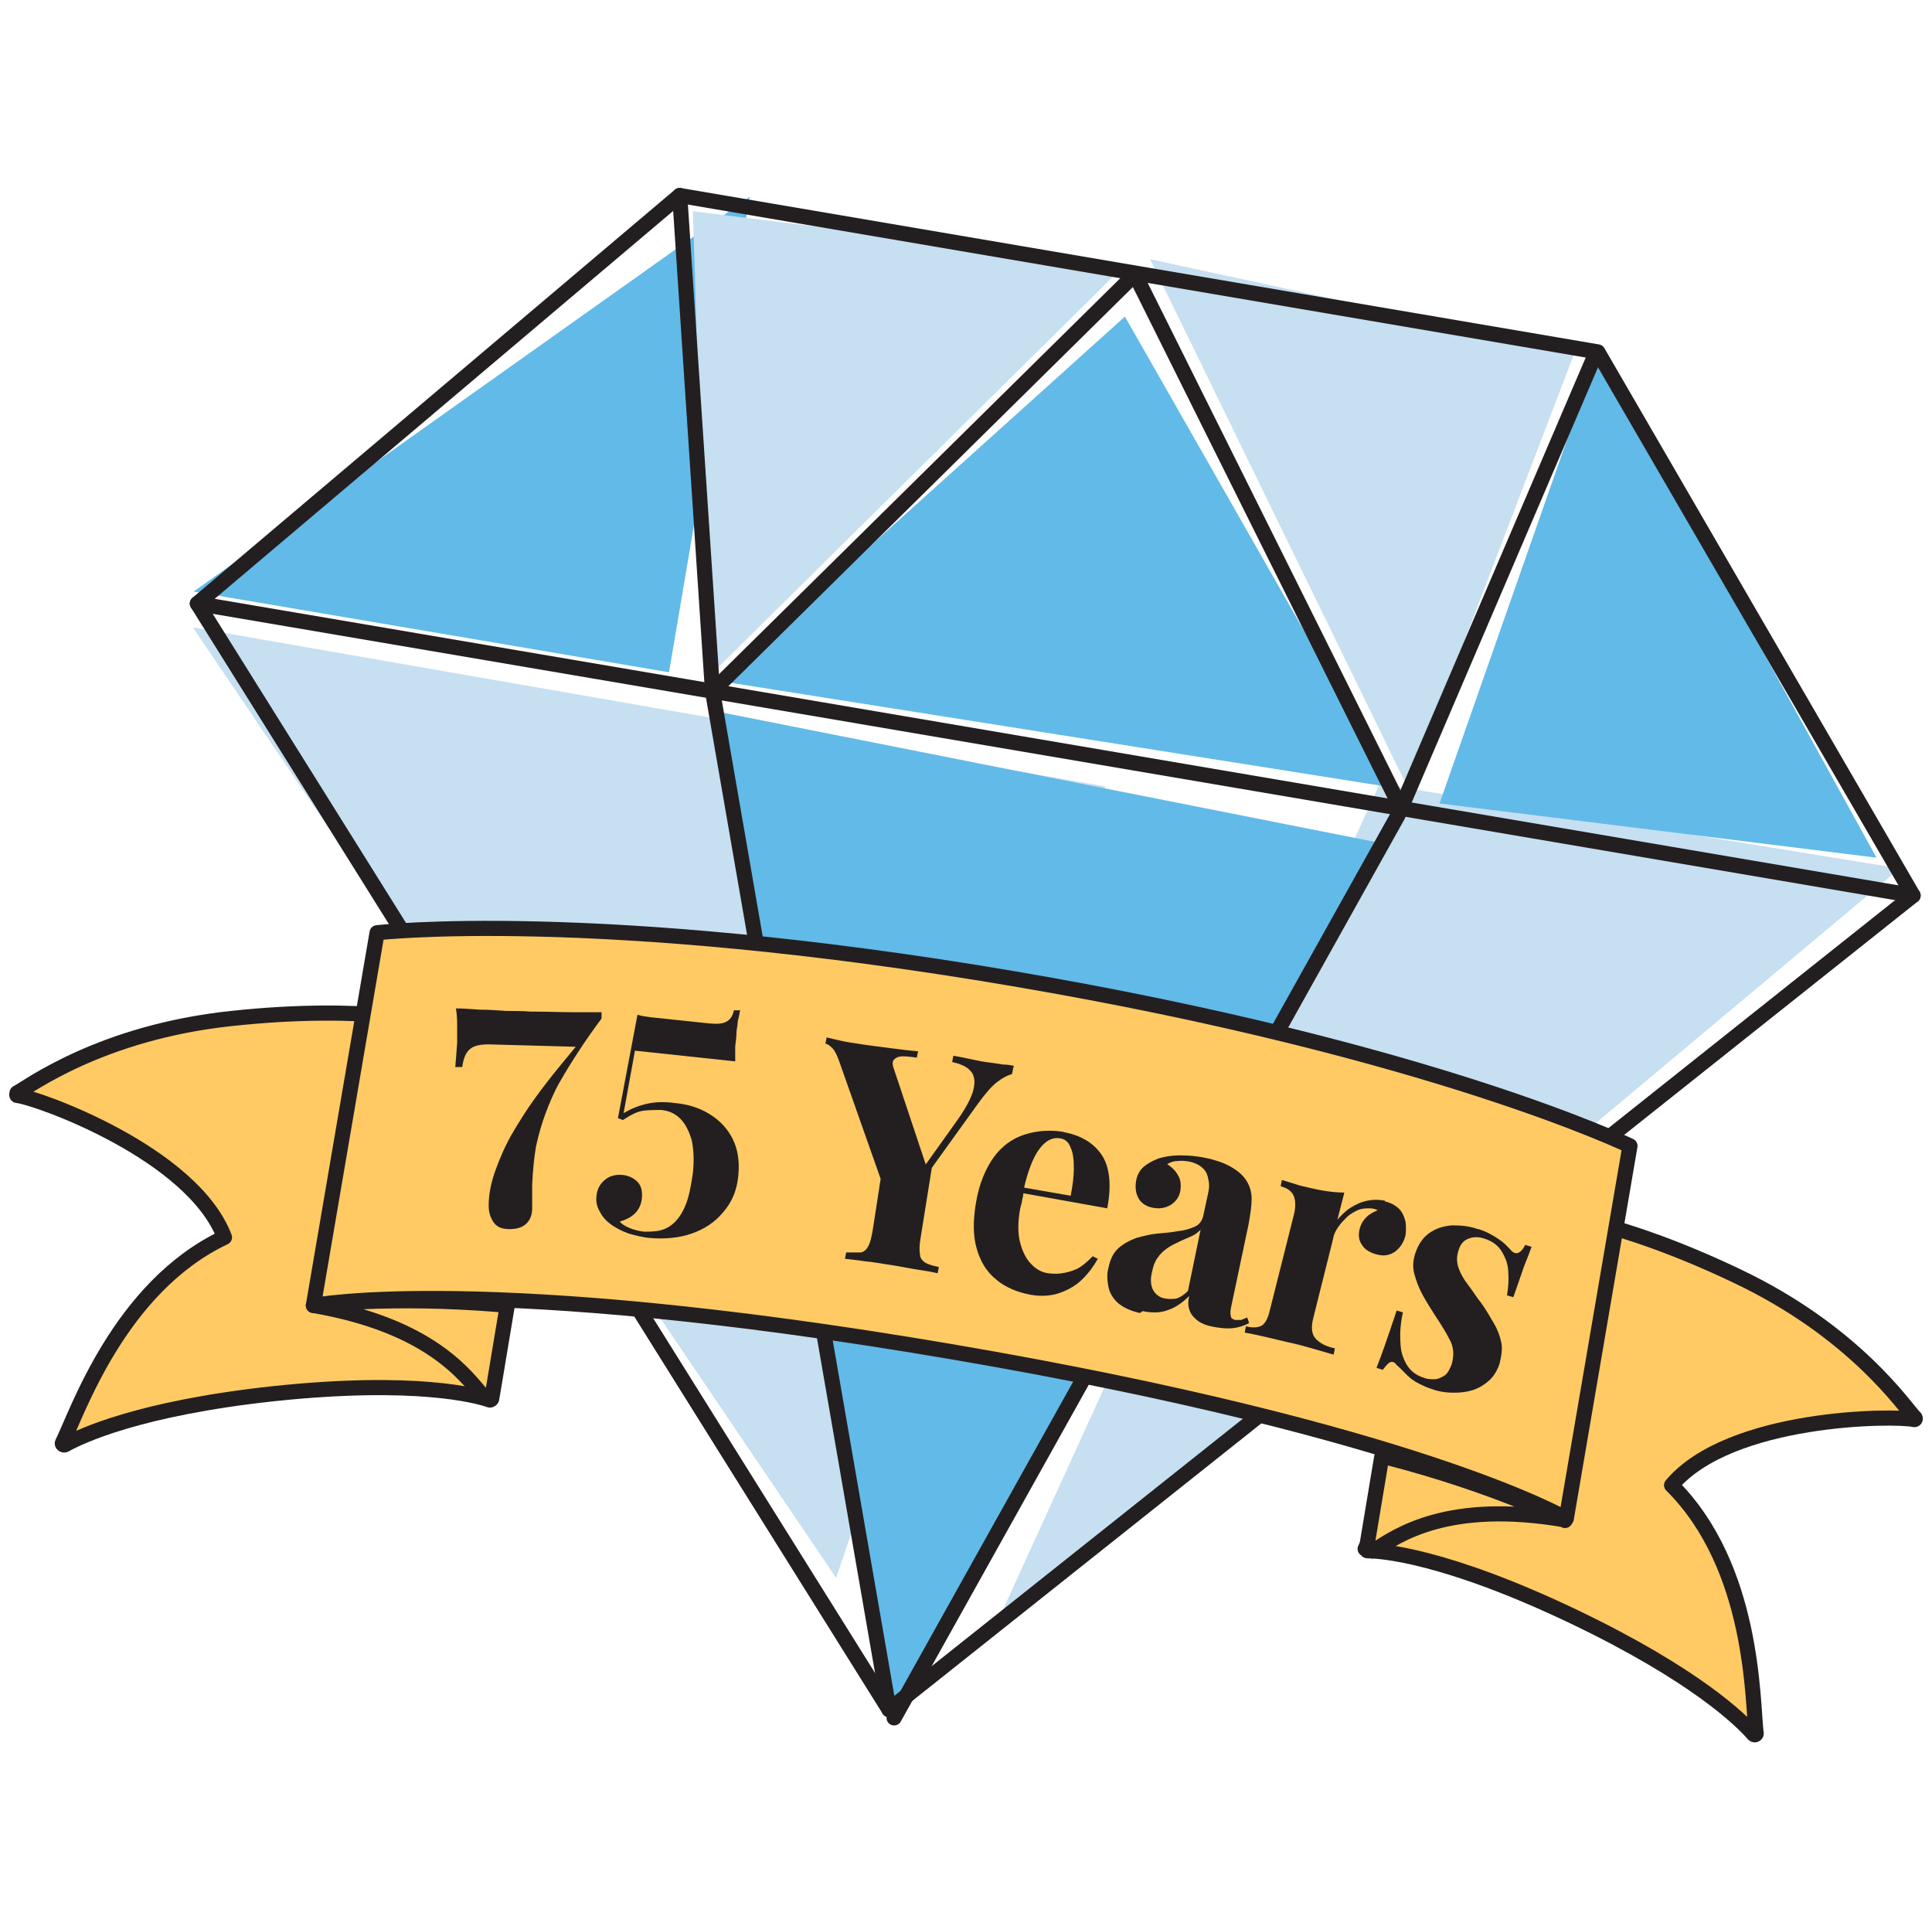 <?xml version="1.0" encoding="UTF-8"?>
<svg id="Layer_1" xmlns="http://www.w3.org/2000/svg" version="1.1" viewBox="0 0 306.4 306">
  <!-- Generator: Adobe Illustrator 29.5.1, SVG Export Plug-In . SVG Version: 2.1.0 Build 141)  -->
  <defs>
    <style>
      .st0 {
        fill: #231f20;
      }

      .st1 {
        fill: none;
      }

      .st1, .st2 {
        stroke: #231f20;
        stroke-linecap: round;
        stroke-linejoin: round;
        stroke-width: 2.4px;
      }

      .st3 {
        fill: #c6dff1;
      }

      .st4 {
        fill: #62bae8;
      }

      .st2 {
        fill: #ffca64;
      }
    </style>
  </defs>
  <g>
    <polygon class="st3" points="157.9 257.8 218.8 124.3 301.3 137.7 157.9 257.8"/>
    <polygon class="st3" points="132.6 250.2 175.3 124.7 30.6 99.5 132.6 250.2"/>
    <polygon class="st4" points="220.1 133.9 114.1 112.9 141.3 272.4 220.1 133.9"/>
    <polygon class="st4" points="118.9 31.2 106.1 106.6 30.7 93.8 118.9 31.2"/>
    <polygon class="st4" points="297.6 136 228.3 127.4 253.4 55.8 297.6 136"/>
    <polygon class="st4" points="221 124.9 114.2 108 178.4 50.2 221 124.9"/>
    <polygon class="st3" points="182.4 41.1 249.8 55.7 223.3 125 182.4 41.1"/>
    <polygon class="st3" points="178.4 42 109.9 33.5 112.1 107.6 178.4 42"/>
    <g>
      <polygon class="st1" points="107.8 31 253.4 55.8 303.4 142 141 271.1 31.3 95.7 107.8 31"/>
      <line class="st1" x1="31.3" y1="95.7" x2="303.4" y2="142"/>
      <polyline class="st1" points="107.8 31 113 109.6 141 271.1"/>
      <polyline class="st1" points="252.7 56.9 221.7 129.3 141.8 272.4"/>
      <polyline class="st1" points="113 109.6 180 43.5 222.2 128.2"/>
    </g>
  </g>
  <g>
    <path class="st2" d="M216.7,245.5c0,.2,0,.4.2.4,2.1,0,12.3.7,32.8,10.5,19.2,9.2,26.5,16.4,28.4,18.6.2.2.5,0,.4-.2-.6-5.1-.3-26.3-13.4-39.3,9.3-11,35.5-11.1,38.5-10.4.2,0,.2-.3,0-.4-1.5-1.5-9.4-13.5-28.2-22.4-19.3-9.2-31.4-10.3-33-10.4s-.2,0-.3.1l-25.6,53.6Z"/>
    <path class="st2" d="M248.2,241c-18.6-3.2-26.6,2.5-30.2,4.8-.6.4-1.4-.2-1.2-.8l2.3-13.8c0-.5.5-.3.9-.1,17.4,4.5,28.2,10,28.2,10Z"/>
    <path class="st2" d="M78,221.7c0,.2-.2.3-.3.3-2-.7-11.8-3.4-34.4-1-21.2,2.3-30.5,6.7-33,8.1-.2.1-.5-.1-.4-.3,2.3-4.6,9-24.7,25.7-32.6-5.1-13.4-29.8-22.2-32.9-22.5-.1-.1,0-.3,0-.4,1.9-1,13.3-9.6,34-11.8,21.3-2.3,33.1.7,34.6,1.1s.2.1.2.2l6.4,59Z"/>
    <path class="st2" d="M49.7,207c18.6,3.2,24.2,11.2,27,14.5.4.5,1.3.3,1.4-.4l2.3-13.8c0-.5-.4-.4-.8-.4-17.9-1.5-29.9.1-29.9.1Z"/>
    <path class="st2" d="M248.4,240.8s-23.7-13.9-97.7-26.5c-74-12.6-101-7.3-101-7.3l10.1-59.1s34.6-4,101,7.3c66.4,11.3,97.7,26.5,97.7,26.5l-10.1,59.1Z"/>
    <g>
      <path class="st0" d="M95.4,160.5v1c-1.4,1.9-2.6,3.6-3.7,5.3-1.1,1.7-2.1,3.3-3,4.9-.9,1.6-1.6,3.3-2.2,4.9s-1.1,3.4-1.5,5.2c-.3,1.8-.5,3.8-.6,6,0,.7,0,1.4,0,2,0,.6,0,1.2,0,1.8,0,1-.3,1.8-.9,2.4s-1.5.9-2.7.9c-1.3,0-2.1-.4-2.6-1.2s-.7-1.6-.7-2.5c0-1.9.4-3.8,1.1-5.7.7-1.9,1.5-3.8,2.6-5.7,1.1-1.9,2.3-3.8,3.6-5.6,1.3-1.8,2.7-3.6,4.1-5.3,1.4-1.7,2.7-3.3,4-4.8l-1,1.9-14.4-.4c-1.3,0-2.3.2-2.9.7-.7.5-1.1,1.5-1.3,2.9h-1.1c.1-1.1.2-2.4.3-3.9,0-.5,0-1.3,0-2.3,0-1,0-2-.2-3.1,1.2,0,2.4.1,3.8.2,1.4,0,2.8.1,4.2.2,1.4,0,2.6,0,3.7.1,2.7,0,4.9.1,6.6.1,1.7,0,3.4,0,4.9,0Z"/>
      <path class="st0" d="M117.3,160.5c0,.4-.2.9-.3,1.5,0,.6-.2,1.2-.2,1.7,0,.7-.1,1.5-.2,2.2,0,.7,0,1.5,0,2.4l-15.9-1.7-1.8,9.9c1.2-.7,2.4-1.2,3.8-1.5s2.8-.3,4.3-.1c2.2.2,4,.8,5.6,1.8,1.6,1,2.8,2.3,3.6,3.9s1.1,3.5.9,5.7c-.2,2.4-1,4.3-2.4,5.9-1.3,1.6-3,2.7-5,3.4-2,.7-4.3.9-6.7.7-1.1-.1-2.2-.4-3.3-.7-1.1-.4-2.1-.9-3-1.6-.8-.6-1.3-1.3-1.7-2.1-.4-.8-.5-1.5-.4-2.3.1-1,.5-1.8,1.3-2.5.7-.6,1.7-.9,2.8-.8,1,.1,1.8.5,2.4,1.1.6.6.8,1.5.7,2.6-.1,1-.5,1.8-1.1,2.4-.6.6-1.4,1-2.4,1.3.3.4.8.7,1.5,1,.7.3,1.5.5,2.3.6.9,0,1.8,0,2.6-.2.8-.2,1.6-.6,2.3-1.3.7-.7,1.3-1.6,1.8-2.9s.8-2.9,1.1-5c.2-2,.1-3.7-.2-5.1-.4-1.4-1-2.6-1.8-3.4-.8-.8-1.8-1.3-3.1-1.4-.7,0-1.5,0-2.6.1s-2.2.7-3.4,1.5l-.8-.3,3.1-16.4c.6.2,1.3.3,2.1.4l9.5,1c1.1.1,2,0,2.5-.3.6-.3,1-.9,1.2-1.8h1Z"/>
      <path class="st0" d="M160.7,169.3l-.2,1c-.7.2-1.5.6-2.4,1.3-.9.7-1.9,1.9-3,3.4l-11.8,16.4-2.2-.4-7.9-22.4c-.4-1.2-.8-2-1.2-2.4-.4-.4-.8-.7-1.1-.7l.2-1c.8.2,1.7.4,2.6.6.9.2,1.9.3,3,.5,1.4.2,2.9.4,4.5.6,1.6.2,3.1.4,4.4.5l-.2,1c-.8-.1-1.5-.2-2.2-.2-.7,0-1.1.2-1.4.5-.3.3-.3.8,0,1.6l5.2,15.6-1.8,1.7,6.5-9.1c1.5-2.1,2.4-3.8,2.7-5.1.3-1.3.1-2.3-.5-2.9-.6-.7-1.6-1.1-2.9-1.4l.2-1c1.1.2,2.1.4,3,.6.9.2,1.9.4,2.9.5.7.1,1.4.2,2,.3.6,0,1.2.1,1.7.2ZM147.9,184.4l-1.9,11.9c-.2,1.1-.2,2-.1,2.6,0,.6.4,1,.8,1.3.5.3,1.2.5,2.2.7l-.2,1c-.8-.2-1.9-.4-3.3-.6-1.3-.2-2.7-.5-4-.7-1.5-.2-2.9-.5-4.2-.6-1.3-.2-2.4-.3-3.2-.4l.2-1c1,0,1.8,0,2.3,0,.5-.1.9-.4,1.2-1,.3-.5.5-1.4.7-2.5l1.5-9.7,3.7,3.6,4.2-4.6Z"/>
      <path class="st0" d="M168.6,179.5c2.8.5,4.8,1.7,6.1,3.6,1.3,1.9,1.6,4.8.9,8.5l-15.6-2.8v-.9c0,0,9.8,1.7,9.8,1.7.3-1.5.5-3,.5-4.3s-.1-2.5-.5-3.3c-.3-.9-.9-1.4-1.7-1.5-1.1-.2-2.2.3-3.2,1.6-1,1.3-1.9,3.5-2.6,6.7v.3c0,.4-.1.8-.2,1.2,0,.4-.2.8-.3,1.3-.4,2.2-.4,4,0,5.5.4,1.5,1,2.6,1.8,3.4.8.8,1.7,1.3,2.7,1.4.7.1,1.4.1,2.1,0s1.5-.3,2.4-.7c.8-.4,1.6-1.1,2.5-2l.8.4c-.6,1.1-1.4,2.2-2.4,3.2-1,1-2.2,1.7-3.6,2.2s-3,.6-4.7.3c-2.1-.4-4-1.2-5.4-2.4-1.5-1.2-2.5-2.8-3.1-4.9-.6-2-.6-4.5-.1-7.4.5-2.9,1.5-5.3,2.8-7.1,1.3-1.8,3-3,4.9-3.6,1.9-.6,4-.8,6.3-.4Z"/>
      <path class="st0" d="M180.8,208.2c-1.4-.3-2.5-.8-3.4-1.5-.8-.7-1.4-1.6-1.6-2.6s-.3-2,0-3.1c.3-1.4.8-2.4,1.6-3.1.8-.7,1.7-1.2,2.8-1.6,1.1-.3,2.2-.6,3.4-.7,1.2-.1,2.3-.2,3.3-.4,1.1-.1,1.9-.4,2.6-.7.7-.3,1.1-.9,1.3-1.6l.8-3.7c.2-.8.2-1.6,0-2.3-.1-.7-.4-1.3-.9-1.7-.5-.5-1.2-.8-2-1-.6-.1-1.3-.2-1.9-.1-.7,0-1.2.2-1.7.5.8.5,1.4,1.1,1.8,1.9.4.7.4,1.5.3,2.3-.2,1.1-.8,1.8-1.6,2.3-.9.5-1.8.6-2.8.4-1.1-.2-1.9-.8-2.3-1.6-.4-.8-.5-1.7-.3-2.8.2-.9.6-1.6,1.2-2.1.6-.5,1.3-.9,2.3-1.3,1-.3,2.1-.5,3.4-.5,1.3,0,2.7.1,4.1.4s2.7.7,3.8,1.3,2,1.3,2.6,2.2c.6.9.9,1.9.9,3,0,1.1-.2,2.4-.5,4.1l-2.7,12.8c-.2.8-.2,1.3-.1,1.7,0,.3.3.5.7.6.3,0,.6,0,.9,0,.3-.1.6-.2,1-.4l.3.9c-.8.4-1.6.7-2.6.8-.9.1-1.9,0-3-.2-1.2-.2-2.1-.6-2.7-1.1-.6-.5-1-1-1.2-1.7-.2-.6-.2-1.3,0-2.1-1,1-2.1,1.8-3.3,2.2-1.2.5-2.6.5-4.1.2ZM184.8,205.9c.6.1,1.2.1,1.8,0,.6-.2,1.2-.6,1.8-1.2l2-9.7c-.4.4-.9.8-1.4,1-.6.3-1.2.5-1.8.8s-1.3.6-1.9,1c-.6.4-1.2.9-1.6,1.5-.5.6-.8,1.4-1,2.4-.3,1.2-.2,2.2.2,2.9.4.7,1.1,1.2,1.9,1.3Z"/>
      <path class="st0" d="M219.6,190.5c1,.2,1.8.7,2.3,1.2s.8,1.2,1,2c.1.7.1,1.5,0,2.2-.3,1.2-.9,2-1.7,2.6-.9.6-1.8.7-2.9.4-1.1-.3-1.9-.8-2.3-1.5-.5-.7-.6-1.5-.4-2.4.2-.9.6-1.5,1.1-2,.5-.5,1.1-.8,1.8-1.1-.4-.2-.8-.3-1.3-.3-.6,0-1.2,0-1.9.3-.6.3-1.2.6-1.7,1.1-.5.5-1,1-1.4,1.6-.4.6-.7,1.2-.8,1.9l-3.1,12.4c-.4,1.5-.3,2.6.3,3.3.6.7,1.6,1.3,3.1,1.6l-.2,1c-.7-.2-1.7-.5-3.1-.9-1.4-.4-2.8-.8-4.3-1.1-1.2-.3-2.5-.6-3.8-.9-1.3-.3-2.3-.5-2.9-.6l.2-1c1.1.3,1.9.2,2.5-.1.6-.4,1-1.2,1.3-2.5l3.7-14.7c.4-1.4.4-2.5.1-3.3-.3-.8-1-1.3-2.1-1.6l.2-1c1,.3,1.9.6,2.9.9,1.3.3,2.5.6,3.7.8,1.2.2,2.3.3,3.3.3l-1.1,4.3c.6-.7,1.3-1.4,2.1-1.9.8-.5,1.6-.9,2.6-1.1.9-.2,1.9-.2,2.9,0Z"/>
      <path class="st0" d="M234.5,194.9c1.3.4,2.3,1,3.2,1.6.9.6,1.4,1.2,1.8,1.6.8,1,1.6.8,2.4-.7l1,.3c-.3.8-.7,1.9-1.2,3.1-.4,1.2-1,2.9-1.7,4.9l-1-.3c.2-1.2.3-2.4.2-3.6,0-1.2-.4-2.3-1-3.3-.6-1-1.5-1.7-2.8-2.1-.9-.3-1.7-.3-2.5,0-.8.3-1.3.9-1.6,1.9-.3.9-.3,1.8,0,2.7.3.9.8,1.8,1.5,2.7.7.9,1.3,1.9,2.1,2.9.8,1.1,1.4,2.2,2,3.2.6,1,1,2.1,1.2,3.1.2,1,0,2.2-.3,3.4-.5,1.4-1.2,2.4-2.4,3.2-1.1.8-2.4,1.2-3.9,1.3-1.5.1-3,0-4.6-.6-.9-.3-1.7-.7-2.4-1.1-.7-.4-1.2-.9-1.6-1.3-.3-.3-.6-.6-.9-.9-.3-.3-.6-.5-.8-.8-.3-.2-.6-.2-.9,0-.3.2-.6.6-1,1.1l-1-.3c.4-1,.8-2.1,1.3-3.5.5-1.4,1.1-3.2,1.9-5.6l1,.3c-.4,1.7-.5,3.3-.4,4.7,0,1.4.4,2.6,1,3.6.6,1,1.5,1.7,2.8,2.1.5.2,1.1.2,1.6.2.6,0,1.1-.3,1.6-.6s.8-1,1.1-1.7c.4-1.3.4-2.6-.2-3.8-.6-1.2-1.4-2.5-2.4-4-.7-1.1-1.4-2.2-2-3.3-.6-1.1-1-2.2-1.3-3.3s-.2-2.3.2-3.4c.5-1.4,1.2-2.4,2.2-3.1,1-.7,2.2-1.1,3.6-1.2,1.4,0,2.7.1,4.1.6Z"/>
    </g>
  </g>
</svg>